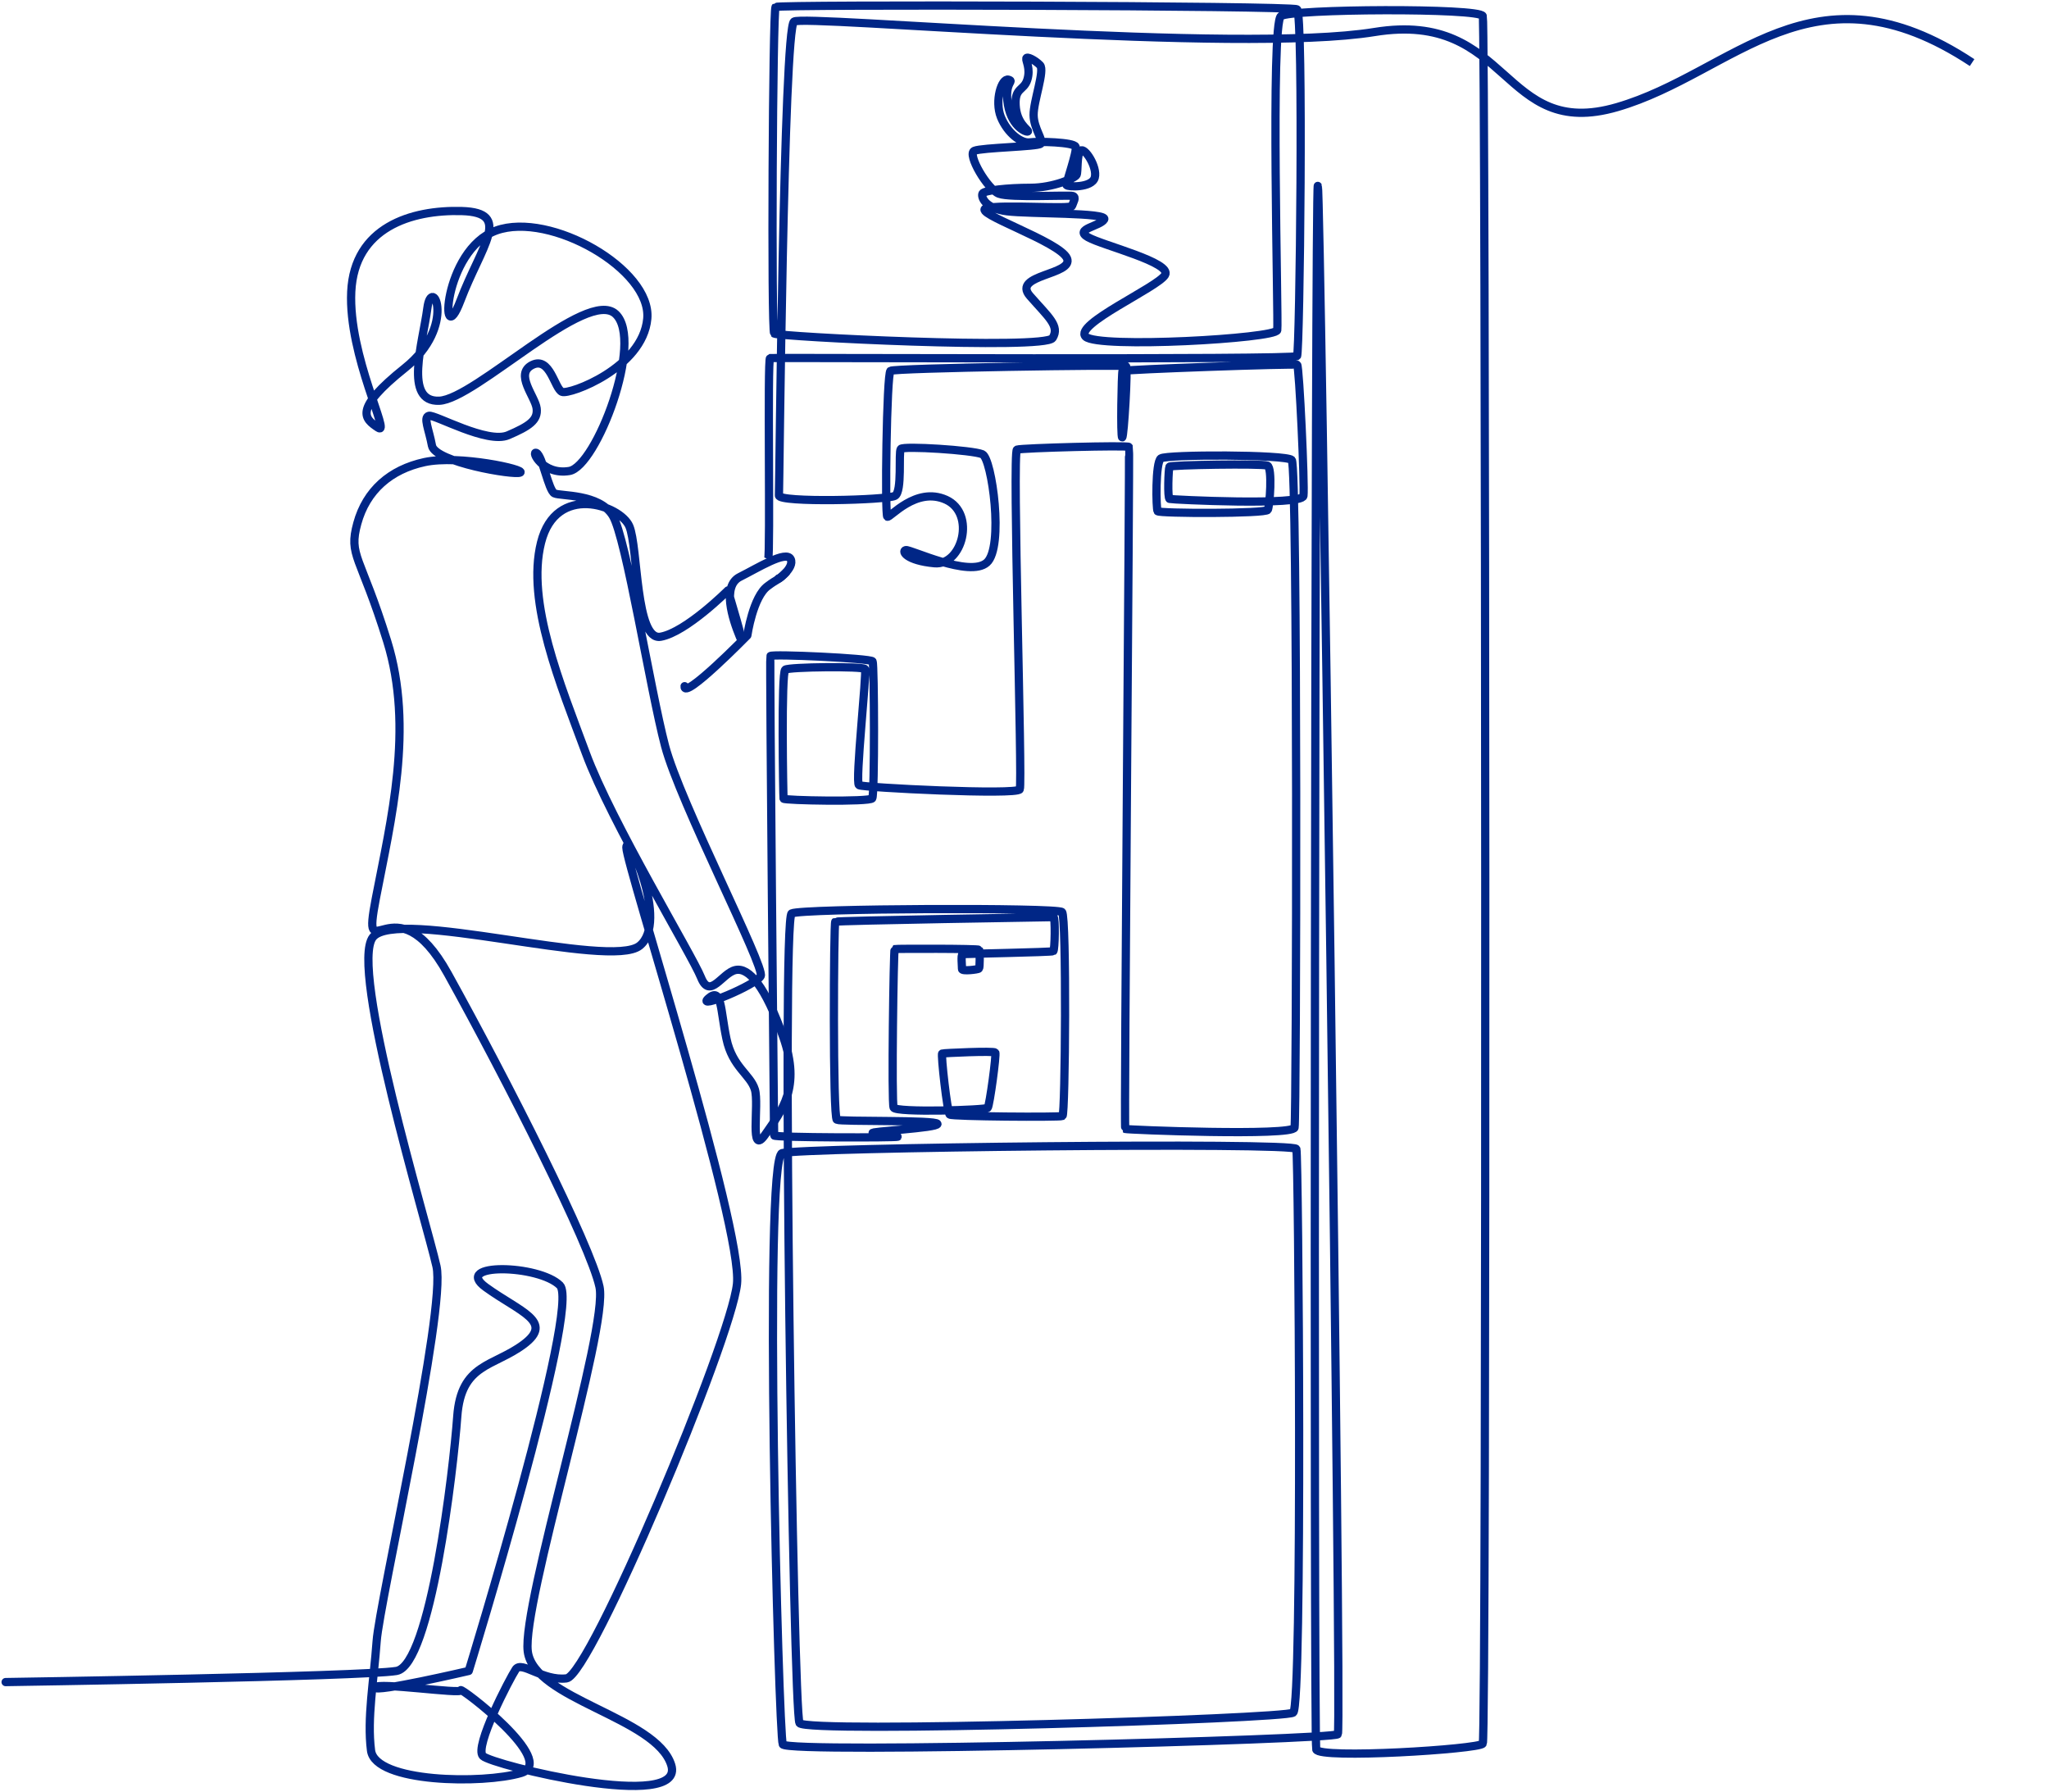 <svg width="485" height="424" viewBox="0 0 485 424" fill="none" xmlns="http://www.w3.org/2000/svg">
<path d="M181.822 132.362C182.381 131.218 181.609 84.837 182.274 84.731C182.94 84.624 306.345 85.183 307.011 84.279C307.676 83.401 308.554 3.085 307.011 2.207C305.467 1.33 184.244 1.011 183.578 1.649C182.913 2.314 182.514 78.189 183.259 78.933C184.004 79.678 247.397 82.869 249.153 79.997C250.91 77.125 248.169 75.05 243.777 70.024C239.386 64.971 254.21 65.077 252.56 61.141C250.91 57.179 229.832 50.291 233.451 49.28C237.071 48.296 253.491 49.599 253.757 48.722C254.024 47.844 254.849 46.7 253.944 46.381C253.039 46.089 239.147 46.86 236.459 45.849C233.771 44.865 228.821 36.461 230.631 35.69C232.44 34.919 245.561 34.733 246.332 34.015C247.104 33.297 244.682 30.424 244.656 27.233C244.602 24.015 247.37 16.648 246.173 15.425C244.975 14.202 243.032 13.244 242.926 13.829C242.793 14.414 243.99 16.249 243.165 18.882C242.34 21.515 240.158 20.664 240.398 24.919C240.637 29.201 243.325 30.637 243.325 31.063C243.325 31.488 239.546 30.318 238.588 24.813C237.63 19.308 240.264 19.308 238.694 18.856C237.098 18.404 235.368 23.829 236.911 27.712C238.481 31.568 241.781 33.962 243.698 33.696C245.614 33.43 254.21 33.616 254.609 34.733C255.008 35.85 252.267 43.376 252.453 43.801C252.613 44.254 258.468 44.52 259.133 42.02C259.799 39.52 256.738 34.786 255.78 35.664C254.822 36.541 255.195 40.663 254.822 41.408C254.449 42.153 249.286 44.44 243.884 44.44C238.481 44.44 232.972 45.051 232.573 45.796C232.174 46.541 233.079 49.333 238.348 49.998C243.618 50.663 262.3 50.264 261.369 51.913C260.437 53.562 254.077 54.173 257.536 56.142C260.996 58.109 277.523 62.125 275.767 65.077C274.01 68.029 254.024 76.806 256.978 79.678C259.932 82.523 302.007 80.13 302.327 78.135C302.646 76.167 300.703 5.532 303.205 3.803C305.706 2.074 350.31 1.835 350.976 3.803C351.641 5.771 351.88 411.314 350.976 412.644C350.071 413.974 312.227 416.341 311.561 414.027C310.896 411.713 311.295 42.658 311.934 43.961C312.599 45.291 317.656 409.107 316.671 410.41C315.686 411.713 186.266 415.117 185.282 412.804C184.297 410.49 180.677 274.218 185.122 272.889C189.566 271.559 306.345 270.256 306.851 271.905C307.357 273.554 308.341 403.815 306.106 405.304C303.87 406.793 190.737 410.251 189.247 407.777C187.757 405.304 184.962 217.359 187.384 216.162C189.806 214.965 250.298 214.726 251.389 215.843C252.48 216.96 252.161 263.793 251.495 264.112C250.83 264.432 225.388 264.245 224.802 263.767C224.217 263.288 222.673 249.459 223.019 249.326C223.392 249.193 235.261 248.661 235.581 249.086C235.9 249.485 234.25 261.639 233.797 262.171C233.345 262.703 212.054 263.368 211.522 262.118C210.99 260.894 211.522 224.672 211.762 224.593C212.001 224.513 231.615 224.46 231.775 224.779C231.935 225.098 231.961 228.981 231.722 229.22C231.482 229.459 227.676 229.912 227.703 229.327C227.73 228.741 227.41 225.922 227.836 225.816C228.235 225.71 248.914 225.364 249.313 225.098C249.712 224.832 249.819 217.04 249.366 217.04C248.914 217.04 198.082 217.864 197.71 218.13C197.337 218.396 197.098 264.485 198.082 264.99C199.067 265.495 221.688 264.99 221.901 265.974C222.114 266.958 205.188 267.783 206.625 268.155C208.062 268.527 212.56 268.74 212.48 269.006C212.4 269.272 183.232 269.245 183.232 268.713C183.232 268.181 182.141 155.792 182.354 155.26C182.567 154.702 206.12 155.792 206.545 156.51C206.945 157.255 207.051 188.025 206.466 188.929C205.88 189.833 185.548 189.434 185.468 189.009C185.388 188.583 184.882 159.143 185.867 158.478C186.852 157.813 204.23 157.654 204.736 158.319C205.241 158.983 202.341 185.232 203.325 185.818C204.31 186.403 240.717 188.211 241.382 186.801C242.048 185.392 239.573 106.804 240.717 106.406C241.861 106.007 267.011 105.342 267.224 105.767C267.437 106.219 266.026 266.958 266.345 267.171C266.665 267.384 305.973 268.926 306.425 266.852C306.877 264.777 307.197 110.155 305.76 108.852C304.323 107.523 276.113 107.523 274.782 108.48C273.451 109.411 273.638 120.448 274.01 120.98C274.383 121.538 299.639 121.591 300.091 120.66C300.544 119.73 301.235 110.687 299.985 110.182C298.734 109.677 277.044 110.022 276.804 110.448C276.592 110.9 276.299 117.921 276.858 118.081C277.417 118.24 308.208 119.756 308.527 117.363C308.847 114.969 307.543 86.672 307.037 86.327C306.532 86.007 265.92 87.444 265.707 87.789C265.494 88.135 265.201 103.533 265.627 103.507C266.026 103.454 266.984 87.045 266.532 86.646C266.079 86.247 211.682 87.098 210.777 87.763C209.872 88.427 209.42 121.884 210.032 122.283C210.644 122.655 216.792 115.049 223.924 118.267C231.056 121.511 227.756 133.905 221.183 133.293C214.583 132.681 213.332 130.421 214.396 130.181C215.461 129.942 229.513 136.777 233.585 133.133C237.656 129.516 234.809 108.48 232.52 107.496C230.231 106.512 213.838 105.475 213.225 106.246C212.613 107.017 213.625 116.325 211.842 117.336C210.058 118.373 184.27 119.011 184.377 117.256C184.483 115.501 185.468 6.755 187.943 5.106C190.418 3.457 292.852 12.845 325.32 7.58C357.762 2.314 355.127 33.43 382.805 25.345C410.483 17.287 428.926 -10.212 466.797 14.813" stroke="#002686" stroke-width="1.95" stroke-miterlimit="10"/>
<path d="M186.027 135.5C184.217 137.362 184.004 136.963 181.769 138.665C178.229 141.138 176.898 150.367 176.898 150.367C176.898 150.367 161.676 165.925 162.048 162.388" stroke="#002686" stroke-width="1.95" stroke-linecap="round" stroke-linejoin="round"/>
<path d="M1.331 398.07C1.331 398.07 85.721 396.794 93.838 395.437C101.929 394.081 107.331 347.779 108.236 335.2C109.141 322.621 116.779 323.498 123.991 318.126C131.177 312.728 123.086 310.494 114.996 304.643C106.905 298.792 127.584 299.244 132.534 304.191C137.484 309.137 110.951 395.437 110.951 395.437C110.951 395.437 88.463 400.676 88.808 399.347C89.128 398.017 109.381 400.996 109.061 400.012C108.742 399.028 132.295 416.926 123.326 419.585C114.357 422.245 88.808 421.899 87.824 414.266C86.839 406.634 88.489 397.671 89.154 388.39C89.82 379.108 105.655 309.962 103.313 299.67C100.997 289.377 82.608 228.848 88.276 221.774C93.945 214.699 144.35 229.459 151.403 223.821C158.482 218.157 148.262 196.349 148.262 200.578C148.262 204.806 175.86 290.388 174.45 303.845C173.039 317.275 139.773 396.501 134.104 397.193C128.436 397.884 123.486 392.937 122.075 395.065C120.665 397.193 112.175 413.442 114.304 415.569C116.433 417.697 162.421 429 158.881 417.697C155.342 406.368 126.333 402.139 124.923 390.81C123.512 379.507 144.031 314.43 141.902 304.536C139.773 294.643 119.946 255.602 106.001 230.443C93.279 207.492 85.429 230.975 88.968 212.572C92.508 194.195 98.017 172.281 91.656 151.776C85.296 131.272 82.448 131.617 84.577 123.852C86.706 116.086 92.375 111.113 100.492 109.358C108.635 107.602 124.55 111.113 123.14 111.831C121.729 112.549 102.967 109.358 102.248 105.475C101.53 101.592 100.119 98.746 101.53 98.401C102.94 98.055 115.342 105.129 120.292 103.001C125.242 100.874 127.371 99.464 127.025 96.645C126.679 93.826 121.729 88.507 125.961 86.38C130.219 84.252 131.257 92.044 133.04 92.736C134.796 93.454 152.148 87.071 153.213 75.423C154.277 63.748 130.219 49.971 117.471 54.546C104.723 59.147 104.031 84.252 108.981 71.168C113.931 58.083 121.356 50.317 109.327 49.945C97.298 49.599 83.858 53.828 83.14 69.04C82.421 84.252 92.694 103.347 89.5 101.22C86.307 99.092 83.486 96.964 95.861 87.071C108.236 77.178 102.222 64.785 101.157 72.923C100.092 81.061 95.488 95.209 103.978 94.837C112.468 94.491 139.001 67.95 145.734 74.332C152.467 80.689 141.13 110.395 134.77 111.459C128.409 112.522 125.561 106.512 126.998 107.203C128.409 107.921 129.819 116.033 131.23 116.751C132.641 117.469 141.849 116.751 145.042 122.043C148.236 127.336 153.878 163.052 157.417 176.509C160.957 189.94 181.13 228.848 180.065 230.975C179.001 233.103 164.497 239.113 167.69 236.268C170.884 233.449 170.511 239.087 171.948 245.815C173.359 252.544 177.617 254.299 178.681 257.836C179.746 261.373 177.271 274.112 181.156 268.447C185.042 262.783 189.646 257.49 185.415 245.469C181.156 233.449 177.271 228.848 174.077 229.566C170.884 230.284 168.063 236.64 165.934 231.321C163.805 226.002 144.696 194.541 138.682 178.265C132.667 161.989 124.523 142.548 128.063 128.399C131.603 114.251 146.825 119.57 148.954 124.517C151.083 129.463 150.365 151.75 156.38 150.686C162.394 149.622 172.294 139.729 172.294 139.729C172.294 139.729 176.898 154.941 175.115 150.686C173.359 146.431 170.857 138.665 175.115 136.537C179.373 134.41 186.08 130.181 187.144 132.309C188.209 134.436 183.578 137.601 184.297 136.883" stroke="#002686" stroke-width="1.95" stroke-linecap="round" stroke-linejoin="round"/>
</svg>
